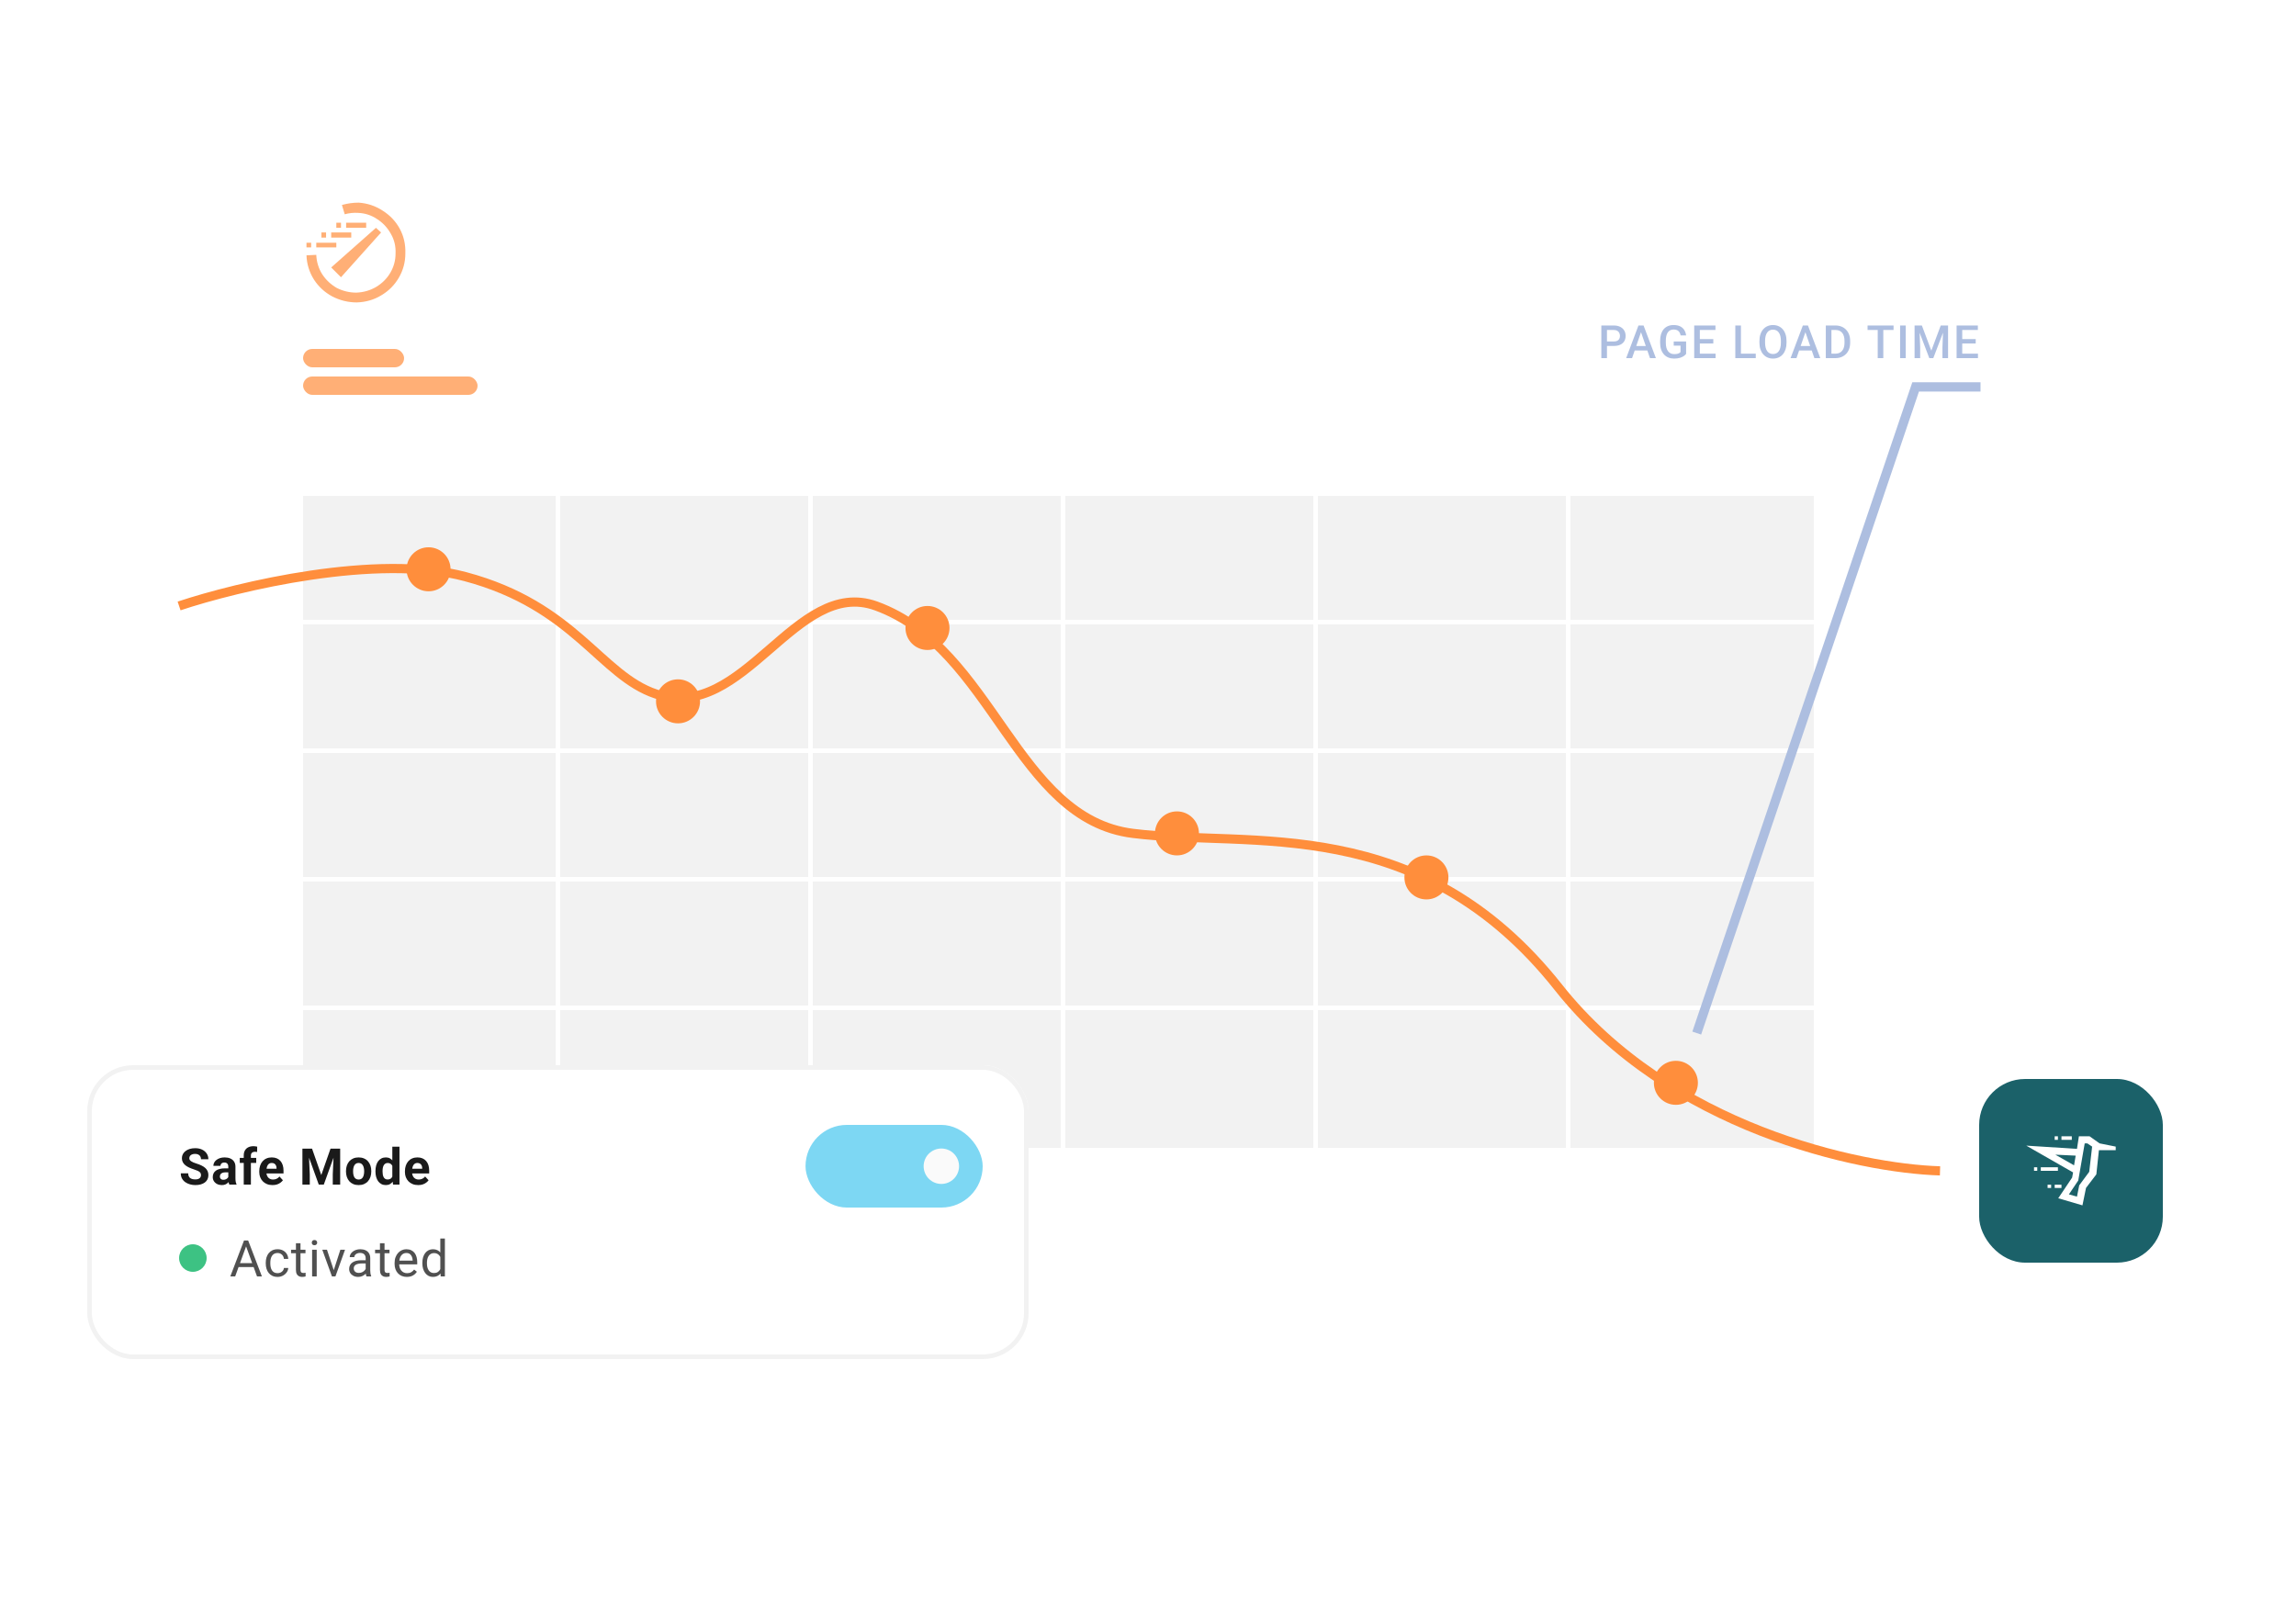 <?xml version="1.0" encoding="UTF-8"?> <svg xmlns="http://www.w3.org/2000/svg" width="500" height="350" viewBox="0 0 500 350" fill="none"><g clip-path="url(#clip0_4704_92429)"><rect x="66" y="76" width="22" height="4" rx="2" fill="#FF8E3C" fill-opacity="0.7"></rect><rect x="431" y="235" width="40" height="40" rx="10" fill="#1B6169"></rect><path d="M452.723 247.477L452.301 250.219L441.262 249.516L451.457 255.352L451.246 256.477L448.223 260.977L453.496 262.523L454.27 258.727L456.52 255.773L457.082 250.5H460.738V249.727L457.223 249.023L455.043 247.477H452.723ZM454.551 249.023L455.605 249.727L454.973 255.211L452.793 258.164L452.301 260.625L450.543 260.133L452.582 257.109L453.988 249.023H454.551ZM447.59 251.484L452.02 251.695L451.668 253.805L447.59 251.484ZM451.176 247.477H448.926V248.25H451.176V247.477ZM447.449 247.477H448.152V248.25H447.449V247.477ZM448.152 254.227H444.426V255H448.152V254.227ZM442.949 254.227H443.652V255H442.949V254.227ZM447.449 258.023V258.727H448.926V258.023H447.449ZM445.902 258.023H446.676V258.727H445.902V258.023Z" fill="white"></path><rect x="66" y="108" width="329" height="142" fill="#F2F2F2"></rect><line x1="121.5" y1="108" x2="121.5" y2="250" stroke="white"></line><line x1="176.5" y1="108" x2="176.5" y2="250" stroke="white"></line><line x1="231.5" y1="108" x2="231.5" y2="250" stroke="white"></line><line x1="286.5" y1="108" x2="286.5" y2="250" stroke="white"></line><line x1="341.5" y1="108" x2="341.5" y2="250" stroke="white"></line><line x1="65" y1="135.5" x2="395" y2="135.5" stroke="white"></line><line x1="65" y1="163.5" x2="395" y2="163.5" stroke="white"></line><line x1="65" y1="191.5" x2="395" y2="191.5" stroke="white"></line><line x1="65" y1="219.5" x2="395" y2="219.5" stroke="white"></line><path d="M39 131.976C51.783 127.715 82.141 120.472 101.315 125.585C125.283 131.976 130.732 147.109 142.859 151.152C162.033 157.543 173.218 125.583 190.794 131.976C216.359 141.275 221.153 178.315 246.718 181.51C272.283 184.706 309.033 176.717 339.392 215.065C363.679 245.743 404.903 254.478 422.479 255.011" stroke="#FF8E3C" stroke-width="2"></path><circle cx="93.326" cy="123.989" r="4.793" fill="#FF8E3C"></circle><circle cx="147.653" cy="152.75" r="4.793" fill="#FF8E3C"></circle><circle cx="201.979" cy="136.772" r="4.793" fill="#FF8E3C"></circle><circle cx="256.305" cy="181.51" r="4.793" fill="#FF8E3C"></circle><circle cx="310.631" cy="191.098" r="4.793" fill="#FF8E3C"></circle><circle cx="364.957" cy="235.836" r="4.793" fill="#FF8E3C"></circle><path d="M351.423 75.349H349.572V74.377H351.423C351.745 74.377 352.006 74.325 352.204 74.221C352.403 74.117 352.548 73.973 352.639 73.791C352.733 73.606 352.78 73.394 352.78 73.156C352.78 72.932 352.733 72.722 352.639 72.526C352.548 72.328 352.403 72.168 352.204 72.048C352.006 71.927 351.745 71.867 351.423 71.867H349.948V78H348.723V70.891H351.423C351.973 70.891 352.44 70.988 352.824 71.184C353.212 71.376 353.506 71.643 353.708 71.984C353.91 72.323 354.011 72.71 354.011 73.147C354.011 73.606 353.91 73.999 353.708 74.328C353.506 74.657 353.212 74.909 352.824 75.085C352.44 75.261 351.973 75.349 351.423 75.349ZM357.539 71.838L355.415 78H354.131L356.807 70.891H357.627L357.539 71.838ZM359.317 78L357.188 71.838L357.095 70.891H357.92L360.606 78H359.317ZM359.214 75.363V76.335H355.347V75.363H359.214ZM367.186 74.367V77.082C367.085 77.216 366.928 77.362 366.713 77.522C366.501 77.678 366.22 77.813 365.868 77.927C365.516 78.041 365.079 78.098 364.554 78.098C364.109 78.098 363.7 78.023 363.329 77.873C362.958 77.72 362.637 77.497 362.367 77.204C362.1 76.911 361.893 76.555 361.747 76.135C361.6 75.712 361.527 75.23 361.527 74.689V74.196C361.527 73.659 361.594 73.181 361.727 72.761C361.864 72.338 362.059 71.98 362.313 71.686C362.567 71.394 362.873 71.172 363.231 71.022C363.593 70.87 364.001 70.793 364.457 70.793C365.04 70.793 365.521 70.891 365.902 71.086C366.286 71.278 366.582 71.545 366.791 71.887C366.999 72.228 367.131 72.619 367.186 73.059H365.985C365.946 72.811 365.87 72.59 365.756 72.394C365.645 72.199 365.485 72.046 365.277 71.936C365.072 71.822 364.805 71.765 364.476 71.765C364.193 71.765 363.944 71.818 363.729 71.926C363.514 72.033 363.335 72.191 363.192 72.399C363.052 72.608 362.946 72.862 362.875 73.161C362.803 73.461 362.767 73.802 362.767 74.186V74.689C362.767 75.08 362.808 75.427 362.889 75.73C362.974 76.032 363.095 76.288 363.251 76.496C363.41 76.704 363.604 76.862 363.832 76.97C364.06 77.074 364.317 77.126 364.603 77.126C364.883 77.126 365.113 77.103 365.292 77.058C365.471 77.009 365.612 76.952 365.717 76.887C365.824 76.818 365.907 76.753 365.966 76.691V75.28H364.486V74.367H367.186ZM373.601 77.028V78H369.826V77.028H373.601ZM370.173 70.891V78H368.947V70.891H370.173ZM373.108 73.859V74.816H369.826V73.859H373.108ZM373.576 70.891V71.867H369.826V70.891H373.576ZM382.353 77.028V78H378.783V77.028H382.353ZM379.125 70.891V78H377.899V70.891H379.125ZM389.05 74.25V74.641C389.05 75.178 388.98 75.659 388.84 76.086C388.7 76.512 388.5 76.875 388.24 77.175C387.982 77.474 387.673 77.704 387.312 77.863C386.951 78.019 386.55 78.098 386.111 78.098C385.675 78.098 385.276 78.019 384.914 77.863C384.556 77.704 384.245 77.474 383.982 77.175C383.718 76.875 383.513 76.512 383.367 76.086C383.223 75.659 383.152 75.178 383.152 74.641V74.25C383.152 73.713 383.223 73.233 383.367 72.81C383.51 72.383 383.712 72.02 383.972 71.721C384.236 71.418 384.547 71.189 384.905 71.032C385.266 70.873 385.665 70.793 386.101 70.793C386.54 70.793 386.941 70.873 387.302 71.032C387.663 71.189 387.974 71.418 388.235 71.721C388.495 72.02 388.695 72.383 388.835 72.81C388.979 73.233 389.05 73.713 389.05 74.25ZM387.825 74.641V74.24C387.825 73.843 387.786 73.493 387.707 73.19C387.633 72.884 387.52 72.629 387.37 72.424C387.224 72.216 387.043 72.059 386.828 71.955C386.614 71.848 386.371 71.794 386.101 71.794C385.831 71.794 385.59 71.848 385.378 71.955C385.167 72.059 384.986 72.216 384.836 72.424C384.69 72.629 384.577 72.884 384.499 73.19C384.421 73.493 384.382 73.843 384.382 74.24V74.641C384.382 75.038 384.421 75.389 384.499 75.695C384.577 76.001 384.691 76.26 384.841 76.472C384.994 76.68 385.176 76.838 385.388 76.945C385.6 77.049 385.841 77.102 386.111 77.102C386.384 77.102 386.627 77.049 386.838 76.945C387.05 76.838 387.229 76.68 387.375 76.472C387.522 76.26 387.633 76.001 387.707 75.695C387.786 75.389 387.825 75.038 387.825 74.641ZM393.341 71.838L391.217 78H389.932L392.608 70.891H393.428L393.341 71.838ZM395.118 78L392.989 71.838L392.896 70.891H393.721L396.407 78H395.118ZM395.015 75.363V76.335H391.148V75.363H395.015ZM399.672 78H398.153L398.163 77.028H399.672C400.111 77.028 400.479 76.932 400.776 76.74C401.075 76.548 401.3 76.273 401.449 75.915C401.602 75.557 401.679 75.13 401.679 74.636V74.25C401.679 73.866 401.635 73.526 401.547 73.23C401.462 72.933 401.335 72.684 401.166 72.482C401 72.281 400.795 72.128 400.551 72.023C400.31 71.919 400.032 71.867 399.716 71.867H398.124V70.891H399.716C400.188 70.891 400.619 70.97 401.01 71.13C401.401 71.286 401.737 71.512 402.021 71.809C402.307 72.105 402.527 72.46 402.68 72.873C402.833 73.287 402.909 73.749 402.909 74.26V74.636C402.909 75.147 402.833 75.609 402.68 76.022C402.527 76.436 402.307 76.791 402.021 77.087C401.734 77.38 401.392 77.606 400.995 77.766C400.601 77.922 400.16 78 399.672 78ZM398.832 70.891V78H397.607V70.891H398.832ZM410.128 70.891V78H408.912V70.891H410.128ZM412.359 70.891V71.867H406.7V70.891H412.359ZM415.009 70.891V78H413.784V70.891H415.009ZM417.434 70.891H418.528L420.584 76.374L422.634 70.891H423.728L421.013 78H420.144L417.434 70.891ZM416.936 70.891H417.976L418.157 75.637V78H416.936V70.891ZM423.186 70.891H424.231V78H423.006V75.637L423.186 70.891ZM430.743 77.028V78H426.969V77.028H430.743ZM427.316 70.891V78H426.09V70.891H427.316ZM430.25 73.859V74.816H426.969V73.859H430.25ZM430.719 70.891V71.867H426.969V70.891H430.719Z" fill="#ADBEE0"></path><path d="M431.296 84.269H417.167L369.5 225" stroke="#ADBEE0" stroke-width="2.019"></path><rect x="66" y="82" width="38" height="4" rx="2" fill="#FF8E3C" fill-opacity="0.7"></rect><path d="M78.016 46.367C77 46.3 76.018 46.401 75.07 46.672L74.461 44.641C75.68 44.302 76.898 44.133 78.117 44.133C80.013 44.268 81.74 44.844 83.297 45.859C84.922 46.875 86.174 48.195 87.055 49.82C87.935 51.445 88.341 53.24 88.273 55.203C88.273 57.099 87.799 58.859 86.852 60.484C85.904 62.109 84.617 63.396 82.992 64.344C81.435 65.292 79.674 65.799 77.711 65.867C75.815 65.867 74.021 65.427 72.328 64.547C70.703 63.667 69.383 62.448 68.367 60.891C67.352 59.266 66.81 57.505 66.742 55.609L68.875 55.508C68.943 57.065 69.383 58.487 70.195 59.773C71.008 60.992 72.057 61.974 73.344 62.719C74.698 63.396 76.12 63.734 77.609 63.734C79.167 63.667 80.588 63.26 81.875 62.516C83.229 61.703 84.279 60.654 85.023 59.367C85.768 58.081 86.141 56.693 86.141 55.203C86.208 53.646 85.87 52.224 85.125 50.938C84.38 49.583 83.365 48.5 82.078 47.688C80.859 46.875 79.505 46.435 78.016 46.367ZM75.375 48.5H79.742V49.617H75.375V48.5ZM72.125 51.75V50.633H76.492V51.75H72.125ZM68.875 52.867V53.883H73.242V52.867H68.875ZM82.992 50.633L74.258 60.383L72.125 58.25L81.875 49.617L82.992 50.633ZM73.242 48.5H74.258V49.617H73.242V48.5ZM71.008 50.633H69.992V51.75H71.008V50.633ZM66.742 52.867H67.758V53.883H66.742V52.867Z" fill="#FF8E3C" fill-opacity="0.7"></path><g filter="url(#filter0_d_4704_92429)"><rect x="19" y="227" width="205" height="64" rx="10" fill="white"></rect><path d="M43.77 250.954C43.77 250.814 43.748 250.689 43.705 250.578C43.666 250.463 43.59 250.359 43.48 250.266C43.368 250.169 43.213 250.075 43.012 249.981C42.812 249.888 42.552 249.792 42.233 249.691C41.879 249.577 41.542 249.448 41.224 249.305C40.908 249.161 40.629 248.995 40.386 248.805C40.146 248.612 39.956 248.388 39.816 248.134C39.68 247.88 39.612 247.584 39.612 247.248C39.612 246.922 39.684 246.626 39.827 246.361C39.97 246.093 40.171 245.864 40.429 245.674C40.687 245.48 40.991 245.332 41.342 245.228C41.696 245.124 42.085 245.072 42.507 245.072C43.084 245.072 43.587 245.176 44.017 245.384C44.446 245.591 44.779 245.876 45.016 246.238C45.255 246.599 45.376 247.013 45.376 247.479H43.775C43.775 247.249 43.727 247.049 43.63 246.877C43.537 246.701 43.394 246.564 43.2 246.463C43.01 246.363 42.77 246.313 42.48 246.313C42.201 246.313 41.968 246.356 41.782 246.442C41.596 246.524 41.456 246.637 41.363 246.78C41.27 246.92 41.224 247.077 41.224 247.253C41.224 247.385 41.256 247.505 41.32 247.613C41.388 247.72 41.489 247.82 41.621 247.914C41.754 248.007 41.916 248.094 42.11 248.177C42.303 248.259 42.527 248.34 42.781 248.418C43.207 248.547 43.581 248.692 43.904 248.854C44.23 249.015 44.502 249.195 44.72 249.396C44.939 249.597 45.103 249.824 45.214 250.078C45.325 250.332 45.381 250.621 45.381 250.943C45.381 251.283 45.315 251.587 45.182 251.856C45.05 252.125 44.858 252.352 44.607 252.538C44.357 252.724 44.058 252.866 43.71 252.962C43.363 253.059 42.975 253.107 42.545 253.107C42.158 253.107 41.777 253.057 41.401 252.957C41.025 252.853 40.683 252.697 40.375 252.49C40.071 252.282 39.827 252.017 39.645 251.695C39.462 251.373 39.371 250.991 39.371 250.551H40.987C40.987 250.794 41.025 251 41.1 251.168C41.175 251.337 41.281 251.473 41.417 251.577C41.557 251.681 41.721 251.756 41.911 251.802C42.105 251.849 42.316 251.872 42.545 251.872C42.824 251.872 43.053 251.833 43.232 251.754C43.415 251.675 43.549 251.566 43.635 251.426C43.725 251.287 43.77 251.129 43.77 250.954ZM49.717 251.689V249.101C49.717 248.914 49.686 248.755 49.625 248.623C49.564 248.486 49.469 248.381 49.341 248.306C49.215 248.23 49.052 248.193 48.852 248.193C48.68 248.193 48.531 248.223 48.406 248.284C48.281 248.341 48.184 248.426 48.116 248.537C48.048 248.644 48.014 248.771 48.014 248.918H46.467C46.467 248.671 46.524 248.436 46.639 248.214C46.754 247.992 46.92 247.797 47.139 247.629C47.357 247.457 47.617 247.323 47.917 247.226C48.222 247.129 48.562 247.081 48.938 247.081C49.389 247.081 49.79 247.156 50.141 247.307C50.492 247.457 50.767 247.683 50.968 247.983C51.172 248.284 51.274 248.66 51.274 249.111V251.598C51.274 251.917 51.294 252.178 51.333 252.382C51.373 252.583 51.43 252.758 51.505 252.909V253H49.942C49.867 252.842 49.81 252.646 49.77 252.409C49.734 252.169 49.717 251.929 49.717 251.689ZM49.921 249.46L49.931 250.336H49.067C48.863 250.336 48.685 250.359 48.535 250.406C48.385 250.452 48.261 250.519 48.164 250.604C48.068 250.687 47.996 250.784 47.95 250.895C47.907 251.006 47.885 251.127 47.885 251.26C47.885 251.392 47.916 251.512 47.976 251.62C48.037 251.723 48.125 251.806 48.24 251.867C48.354 251.924 48.488 251.953 48.642 251.953C48.875 251.953 49.077 251.906 49.249 251.813C49.421 251.72 49.554 251.605 49.647 251.469C49.743 251.333 49.794 251.204 49.797 251.083L50.205 251.738C50.148 251.885 50.069 252.037 49.969 252.194C49.872 252.352 49.749 252.5 49.598 252.64C49.448 252.776 49.267 252.889 49.056 252.979C48.845 253.064 48.594 253.107 48.304 253.107C47.935 253.107 47.6 253.034 47.3 252.887C47.002 252.737 46.766 252.531 46.591 252.27C46.419 252.005 46.333 251.704 46.333 251.367C46.333 251.063 46.39 250.792 46.505 250.556C46.619 250.32 46.788 250.121 47.01 249.96C47.235 249.795 47.516 249.672 47.853 249.589C48.189 249.503 48.58 249.46 49.024 249.46H49.921ZM54.638 253H53.08V246.673C53.08 246.232 53.166 245.862 53.338 245.561C53.513 245.257 53.759 245.028 54.074 244.874C54.392 244.716 54.77 244.637 55.207 244.637C55.35 244.637 55.488 244.648 55.621 244.669C55.753 244.687 55.882 244.711 56.007 244.739L55.991 245.905C55.923 245.887 55.852 245.874 55.776 245.867C55.701 245.86 55.614 245.856 55.513 245.856C55.327 245.856 55.168 245.889 55.035 245.953C54.906 246.014 54.808 246.105 54.74 246.227C54.672 246.349 54.638 246.497 54.638 246.673V253ZM55.798 247.188V248.284H52.215V247.188H55.798ZM59.355 253.107C58.904 253.107 58.499 253.036 58.141 252.893C57.783 252.746 57.479 252.543 57.228 252.286C56.981 252.028 56.791 251.729 56.659 251.389C56.526 251.045 56.46 250.68 56.46 250.293V250.078C56.46 249.638 56.523 249.235 56.648 248.87C56.773 248.504 56.952 248.188 57.185 247.919C57.421 247.65 57.708 247.444 58.044 247.301C58.381 247.154 58.761 247.081 59.183 247.081C59.595 247.081 59.96 247.149 60.279 247.285C60.597 247.421 60.864 247.615 61.079 247.865C61.297 248.116 61.462 248.417 61.573 248.768C61.684 249.115 61.74 249.502 61.74 249.928V250.572H57.12V249.541H60.22V249.423C60.22 249.208 60.18 249.016 60.102 248.848C60.026 248.676 59.912 248.54 59.758 248.44C59.604 248.34 59.407 248.29 59.167 248.29C58.963 248.29 58.787 248.334 58.641 248.424C58.494 248.513 58.374 248.639 58.281 248.8C58.191 248.961 58.123 249.151 58.077 249.369C58.034 249.584 58.012 249.82 58.012 250.078V250.293C58.012 250.526 58.044 250.741 58.109 250.938C58.177 251.134 58.272 251.305 58.394 251.448C58.519 251.591 58.669 251.702 58.845 251.781C59.024 251.86 59.226 251.899 59.452 251.899C59.731 251.899 59.99 251.845 60.23 251.738C60.474 251.627 60.683 251.46 60.859 251.238L61.611 252.055C61.489 252.23 61.322 252.398 61.111 252.56C60.904 252.721 60.653 252.853 60.359 252.957C60.066 253.057 59.731 253.107 59.355 253.107ZM66.592 245.18H67.957L69.965 250.921L71.974 245.18H73.338L70.513 253H69.418L66.592 245.18ZM65.856 245.18H67.215L67.462 250.776V253H65.856V245.18ZM72.715 245.18H74.08V253H72.468V250.776L72.715 245.18ZM75.348 250.153V250.041C75.348 249.614 75.409 249.222 75.531 248.864C75.653 248.503 75.83 248.189 76.063 247.924C76.296 247.659 76.582 247.453 76.922 247.307C77.262 247.156 77.653 247.081 78.093 247.081C78.534 247.081 78.926 247.156 79.269 247.307C79.613 247.453 79.901 247.659 80.134 247.924C80.37 248.189 80.549 248.503 80.671 248.864C80.793 249.222 80.854 249.614 80.854 250.041V250.153C80.854 250.576 80.793 250.968 80.671 251.33C80.549 251.688 80.37 252.001 80.134 252.27C79.901 252.535 79.615 252.74 79.275 252.887C78.934 253.034 78.544 253.107 78.104 253.107C77.663 253.107 77.271 253.034 76.927 252.887C76.587 252.74 76.299 252.535 76.063 252.27C75.83 252.001 75.653 251.688 75.531 251.33C75.409 250.968 75.348 250.576 75.348 250.153ZM76.895 250.041V250.153C76.895 250.397 76.917 250.624 76.96 250.835C77.003 251.047 77.071 251.233 77.164 251.394C77.26 251.552 77.386 251.675 77.54 251.765C77.694 251.854 77.882 251.899 78.104 251.899C78.319 251.899 78.503 251.854 78.657 251.765C78.811 251.675 78.934 251.552 79.028 251.394C79.121 251.233 79.189 251.047 79.232 250.835C79.278 250.624 79.302 250.397 79.302 250.153V250.041C79.302 249.804 79.278 249.582 79.232 249.375C79.189 249.163 79.119 248.977 79.022 248.816C78.929 248.651 78.806 248.522 78.652 248.429C78.498 248.336 78.311 248.29 78.093 248.29C77.875 248.29 77.688 248.336 77.534 248.429C77.384 248.522 77.26 248.651 77.164 248.816C77.071 248.977 77.003 249.163 76.96 249.375C76.917 249.582 76.895 249.804 76.895 250.041ZM85.437 251.732V244.75H86.994V253H85.592L85.437 251.732ZM81.763 250.164V250.051C81.763 249.607 81.813 249.204 81.913 248.843C82.013 248.478 82.16 248.164 82.354 247.903C82.547 247.641 82.785 247.439 83.068 247.296C83.351 247.153 83.673 247.081 84.035 247.081C84.375 247.081 84.672 247.153 84.926 247.296C85.184 247.439 85.403 247.643 85.582 247.908C85.764 248.17 85.911 248.479 86.022 248.837C86.133 249.192 86.214 249.58 86.264 250.003V250.25C86.214 250.655 86.133 251.031 86.022 251.378C85.911 251.725 85.764 252.03 85.582 252.291C85.403 252.549 85.184 252.749 84.926 252.893C84.669 253.036 84.368 253.107 84.024 253.107C83.662 253.107 83.34 253.034 83.057 252.887C82.778 252.74 82.542 252.535 82.348 252.27C82.159 252.005 82.013 251.693 81.913 251.335C81.813 250.977 81.763 250.587 81.763 250.164ZM83.31 250.051V250.164C83.31 250.404 83.328 250.628 83.363 250.835C83.403 251.043 83.465 251.228 83.551 251.389C83.641 251.546 83.755 251.67 83.895 251.759C84.038 251.845 84.212 251.888 84.416 251.888C84.681 251.888 84.9 251.829 85.071 251.711C85.243 251.589 85.374 251.423 85.463 251.211C85.557 251 85.61 250.757 85.625 250.481V249.777C85.614 249.552 85.582 249.349 85.528 249.17C85.478 248.988 85.403 248.832 85.302 248.703C85.206 248.574 85.084 248.474 84.937 248.402C84.794 248.331 84.624 248.295 84.427 248.295C84.226 248.295 84.055 248.341 83.911 248.435C83.768 248.524 83.652 248.648 83.562 248.805C83.476 248.963 83.412 249.149 83.369 249.364C83.329 249.575 83.31 249.804 83.31 250.051ZM91.078 253.107C90.626 253.107 90.222 253.036 89.864 252.893C89.506 252.746 89.201 252.543 88.951 252.286C88.704 252.028 88.514 251.729 88.381 251.389C88.249 251.045 88.183 250.68 88.183 250.293V250.078C88.183 249.638 88.245 249.235 88.371 248.87C88.496 248.504 88.675 248.188 88.908 247.919C89.144 247.65 89.43 247.444 89.767 247.301C90.104 247.154 90.483 247.081 90.906 247.081C91.317 247.081 91.683 247.149 92.001 247.285C92.32 247.421 92.587 247.615 92.802 247.865C93.02 248.116 93.185 248.417 93.296 248.768C93.407 249.115 93.462 249.502 93.462 249.928V250.572H88.843V249.541H91.942V249.423C91.942 249.208 91.903 249.016 91.824 248.848C91.749 248.676 91.634 248.54 91.48 248.44C91.326 248.34 91.129 248.29 90.889 248.29C90.685 248.29 90.51 248.334 90.363 248.424C90.216 248.513 90.096 248.639 90.003 248.8C89.914 248.961 89.846 249.151 89.799 249.369C89.756 249.584 89.735 249.82 89.735 250.078V250.293C89.735 250.526 89.767 250.741 89.831 250.938C89.9 251.134 89.994 251.305 90.116 251.448C90.241 251.591 90.392 251.702 90.567 251.781C90.746 251.86 90.949 251.899 91.174 251.899C91.454 251.899 91.713 251.845 91.953 251.738C92.197 251.627 92.406 251.46 92.581 251.238L93.333 252.055C93.212 252.23 93.045 252.398 92.834 252.56C92.626 252.721 92.376 252.853 92.082 252.957C91.788 253.057 91.454 253.107 91.078 253.107Z" fill="#1A1A1A"></path><rect x="175.42" y="239.998" width="38.58" height="18.004" rx="9.002" fill="#7DD7F3"></rect><path d="M208.856 249C208.856 251.13 207.129 252.858 204.998 252.858C202.867 252.858 201.14 251.13 201.14 249C201.14 246.869 202.867 245.142 204.998 245.142C207.129 245.142 208.856 246.869 208.856 249Z" fill="#FAFAFA"></path><circle cx="42" cy="269" r="3" fill="#3DC283"></circle><path d="M53.803 265.873L51.214 273H50.156L53.137 265.18H53.819L53.803 265.873ZM55.973 273L53.378 265.873L53.362 265.18H54.044L57.036 273H55.973ZM55.838 270.105V270.954H51.445V270.105H55.838ZM60.459 272.291C60.695 272.291 60.913 272.243 61.114 272.146C61.315 272.049 61.479 271.917 61.608 271.749C61.737 271.577 61.81 271.382 61.828 271.163H62.774C62.756 271.507 62.639 271.827 62.425 272.125C62.213 272.418 61.936 272.656 61.592 272.839C61.248 273.018 60.871 273.107 60.459 273.107C60.022 273.107 59.641 273.03 59.315 272.876C58.992 272.722 58.724 272.511 58.509 272.243C58.298 271.974 58.139 271.666 58.031 271.319C57.927 270.968 57.875 270.597 57.875 270.207V269.981C57.875 269.591 57.927 269.222 58.031 268.875C58.139 268.524 58.298 268.214 58.509 267.946C58.724 267.677 58.992 267.466 59.315 267.312C59.641 267.158 60.022 267.081 60.459 267.081C60.913 267.081 61.311 267.174 61.651 267.36C61.991 267.543 62.258 267.794 62.452 268.112C62.648 268.427 62.756 268.785 62.774 269.187H61.828C61.81 268.947 61.742 268.73 61.624 268.537C61.51 268.343 61.352 268.189 61.152 268.075C60.955 267.957 60.724 267.897 60.459 267.897C60.154 267.897 59.898 267.958 59.691 268.08C59.487 268.198 59.324 268.359 59.202 268.563C59.084 268.764 58.998 268.988 58.944 269.235C58.894 269.478 58.869 269.727 58.869 269.981V270.207C58.869 270.461 58.894 270.712 58.944 270.959C58.994 271.206 59.078 271.43 59.197 271.63C59.318 271.831 59.481 271.992 59.685 272.114C59.893 272.232 60.151 272.291 60.459 272.291ZM66.524 267.188V267.951H63.382V267.188H66.524ZM64.445 265.776H65.439V271.561C65.439 271.757 65.469 271.906 65.53 272.006C65.591 272.107 65.67 272.173 65.767 272.205C65.863 272.237 65.967 272.253 66.078 272.253C66.161 272.253 66.246 272.246 66.336 272.232C66.429 272.214 66.499 272.2 66.546 272.189L66.551 273C66.472 273.025 66.368 273.048 66.239 273.07C66.114 273.095 65.962 273.107 65.783 273.107C65.539 273.107 65.316 273.059 65.111 272.962C64.907 272.866 64.744 272.705 64.623 272.479C64.504 272.25 64.445 271.942 64.445 271.555V265.776ZM68.969 267.188V273H67.97V267.188H68.969ZM67.895 265.647C67.895 265.486 67.943 265.35 68.04 265.239C68.14 265.128 68.287 265.072 68.48 265.072C68.67 265.072 68.815 265.128 68.915 265.239C69.019 265.35 69.071 265.486 69.071 265.647C69.071 265.801 69.019 265.933 68.915 266.044C68.815 266.152 68.67 266.206 68.48 266.206C68.287 266.206 68.14 266.152 68.04 266.044C67.943 265.933 67.895 265.801 67.895 265.647ZM72.531 272.103L74.121 267.188H75.136L73.047 273H72.381L72.531 272.103ZM71.205 267.188L72.843 272.13L72.956 273H72.29L70.184 267.188H71.205ZM79.633 272.006V269.015C79.633 268.785 79.587 268.587 79.494 268.418C79.404 268.247 79.268 268.114 79.085 268.021C78.903 267.928 78.677 267.881 78.409 267.881C78.158 267.881 77.938 267.924 77.748 268.01C77.562 268.096 77.415 268.209 77.308 268.349C77.204 268.488 77.152 268.639 77.152 268.8H76.158C76.158 268.592 76.212 268.386 76.319 268.182C76.427 267.978 76.581 267.794 76.781 267.629C76.985 267.461 77.229 267.328 77.512 267.231C77.798 267.131 78.117 267.081 78.468 267.081C78.89 267.081 79.263 267.153 79.585 267.296C79.911 267.439 80.165 267.656 80.348 267.946C80.534 268.232 80.627 268.592 80.627 269.025V271.732C80.627 271.926 80.643 272.132 80.675 272.35C80.711 272.569 80.763 272.757 80.831 272.914V273H79.794C79.744 272.885 79.705 272.733 79.676 272.543C79.648 272.35 79.633 272.171 79.633 272.006ZM79.805 269.477L79.816 270.175H78.811C78.529 270.175 78.276 270.198 78.054 270.245C77.832 270.288 77.646 270.354 77.496 270.443C77.345 270.533 77.231 270.646 77.152 270.782C77.073 270.914 77.034 271.07 77.034 271.249C77.034 271.432 77.075 271.598 77.157 271.749C77.24 271.899 77.363 272.019 77.528 272.108C77.696 272.194 77.902 272.237 78.145 272.237C78.45 272.237 78.718 272.173 78.951 272.044C79.184 271.915 79.368 271.757 79.504 271.571C79.644 271.385 79.719 271.204 79.73 271.029L80.154 271.507C80.129 271.657 80.061 271.824 79.95 272.006C79.839 272.189 79.691 272.364 79.504 272.533C79.322 272.697 79.103 272.835 78.849 272.946C78.599 273.054 78.316 273.107 78.001 273.107C77.607 273.107 77.261 273.03 76.964 272.876C76.67 272.722 76.441 272.517 76.276 272.259C76.115 271.997 76.035 271.706 76.035 271.383C76.035 271.072 76.096 270.798 76.217 270.562C76.339 270.322 76.514 270.123 76.744 269.965C76.973 269.804 77.249 269.682 77.571 269.6C77.893 269.518 78.253 269.477 78.65 269.477H79.805ZM84.823 267.188V267.951H81.681V267.188H84.823ZM82.744 265.776H83.738V271.561C83.738 271.757 83.769 271.906 83.829 272.006C83.89 272.107 83.969 272.173 84.066 272.205C84.162 272.237 84.266 272.253 84.377 272.253C84.46 272.253 84.546 272.246 84.635 272.232C84.728 272.214 84.798 272.2 84.844 272.189L84.85 273C84.771 273.025 84.667 273.048 84.538 273.07C84.413 273.095 84.261 273.107 84.082 273.107C83.838 273.107 83.615 273.059 83.41 272.962C83.206 272.866 83.043 272.705 82.922 272.479C82.803 272.25 82.744 271.942 82.744 271.555V265.776ZM88.6 273.107C88.196 273.107 87.829 273.039 87.499 272.903C87.173 272.764 86.892 272.569 86.656 272.318C86.423 272.067 86.244 271.77 86.119 271.426C85.993 271.083 85.931 270.707 85.931 270.298V270.073C85.931 269.6 86.001 269.179 86.14 268.811C86.28 268.438 86.47 268.123 86.71 267.865C86.95 267.607 87.222 267.412 87.526 267.28C87.83 267.147 88.145 267.081 88.471 267.081C88.887 267.081 89.245 267.153 89.546 267.296C89.85 267.439 90.099 267.64 90.292 267.897C90.486 268.152 90.629 268.452 90.722 268.8C90.815 269.144 90.861 269.52 90.861 269.928V270.374H86.522V269.562H89.868V269.487C89.853 269.229 89.8 268.979 89.707 268.735C89.617 268.492 89.474 268.291 89.277 268.134C89.08 267.976 88.811 267.897 88.471 267.897C88.246 267.897 88.038 267.946 87.848 268.042C87.659 268.136 87.496 268.275 87.359 268.461C87.223 268.648 87.118 268.875 87.043 269.144C86.967 269.412 86.93 269.722 86.93 270.073V270.298C86.93 270.574 86.967 270.834 87.043 271.077C87.121 271.317 87.234 271.528 87.381 271.711C87.531 271.894 87.712 272.037 87.923 272.141C88.138 272.244 88.382 272.296 88.654 272.296C89.005 272.296 89.302 272.225 89.546 272.082C89.789 271.938 90.002 271.747 90.185 271.507L90.786 271.985C90.661 272.175 90.502 272.355 90.308 272.527C90.115 272.699 89.877 272.839 89.594 272.946C89.315 273.054 88.983 273.107 88.6 273.107ZM95.885 271.872V264.75H96.884V273H95.971L95.885 271.872ZM91.975 270.159V270.046C91.975 269.602 92.028 269.199 92.136 268.837C92.247 268.472 92.402 268.159 92.603 267.897C92.807 267.636 93.049 267.436 93.328 267.296C93.611 267.153 93.926 267.081 94.273 267.081C94.639 267.081 94.957 267.146 95.229 267.274C95.505 267.4 95.738 267.584 95.928 267.828C96.121 268.068 96.273 268.358 96.384 268.698C96.495 269.038 96.572 269.423 96.615 269.853V270.347C96.576 270.773 96.499 271.156 96.384 271.496C96.273 271.836 96.121 272.126 95.928 272.366C95.738 272.606 95.505 272.791 95.229 272.919C94.954 273.045 94.631 273.107 94.263 273.107C93.922 273.107 93.611 273.034 93.328 272.887C93.049 272.74 92.807 272.535 92.603 272.27C92.402 272.005 92.247 271.693 92.136 271.335C92.028 270.973 91.975 270.581 91.975 270.159ZM92.974 270.046V270.159C92.974 270.449 93.002 270.721 93.059 270.975C93.12 271.229 93.213 271.453 93.339 271.646C93.464 271.84 93.623 271.992 93.817 272.103C94.01 272.21 94.241 272.264 94.51 272.264C94.839 272.264 95.109 272.194 95.321 272.055C95.535 271.915 95.707 271.731 95.836 271.501C95.965 271.272 96.066 271.023 96.137 270.755V269.46C96.094 269.264 96.031 269.074 95.949 268.891C95.87 268.705 95.766 268.54 95.638 268.397C95.512 268.25 95.356 268.134 95.17 268.048C94.988 267.962 94.771 267.919 94.52 267.919C94.248 267.919 94.014 267.976 93.817 268.091C93.623 268.202 93.464 268.356 93.339 268.553C93.213 268.746 93.12 268.972 93.059 269.229C93.002 269.484 92.974 269.756 92.974 270.046Z" fill="#505050"></path><rect x="19.5" y="227.5" width="204" height="63" rx="9.5" stroke="#F2F2F2"></rect></g></g><defs><filter id="filter0_d_4704_92429" x="-1" y="212" width="245" height="104" filterUnits="userSpaceOnUse" color-interpolation-filters="sRGB"><feFlood flood-opacity="0" result="BackgroundImageFix"></feFlood><feColorMatrix in="SourceAlpha" type="matrix" values="0 0 0 0 0 0 0 0 0 0 0 0 0 0 0 0 0 0 127 0" result="hardAlpha"></feColorMatrix><feOffset dy="5"></feOffset><feGaussianBlur stdDeviation="10"></feGaussianBlur><feColorMatrix type="matrix" values="0 0 0 0 0 0 0 0 0 0 0 0 0 0 0 0 0 0 0.1 0"></feColorMatrix><feBlend mode="multiply" in2="BackgroundImageFix" result="effect1_dropShadow_4704_92429"></feBlend><feBlend mode="normal" in="SourceGraphic" in2="effect1_dropShadow_4704_92429" result="shape"></feBlend></filter><clipPath id="clip0_4704_92429"><rect width="500" height="350" fill="white"></rect></clipPath></defs></svg> 
